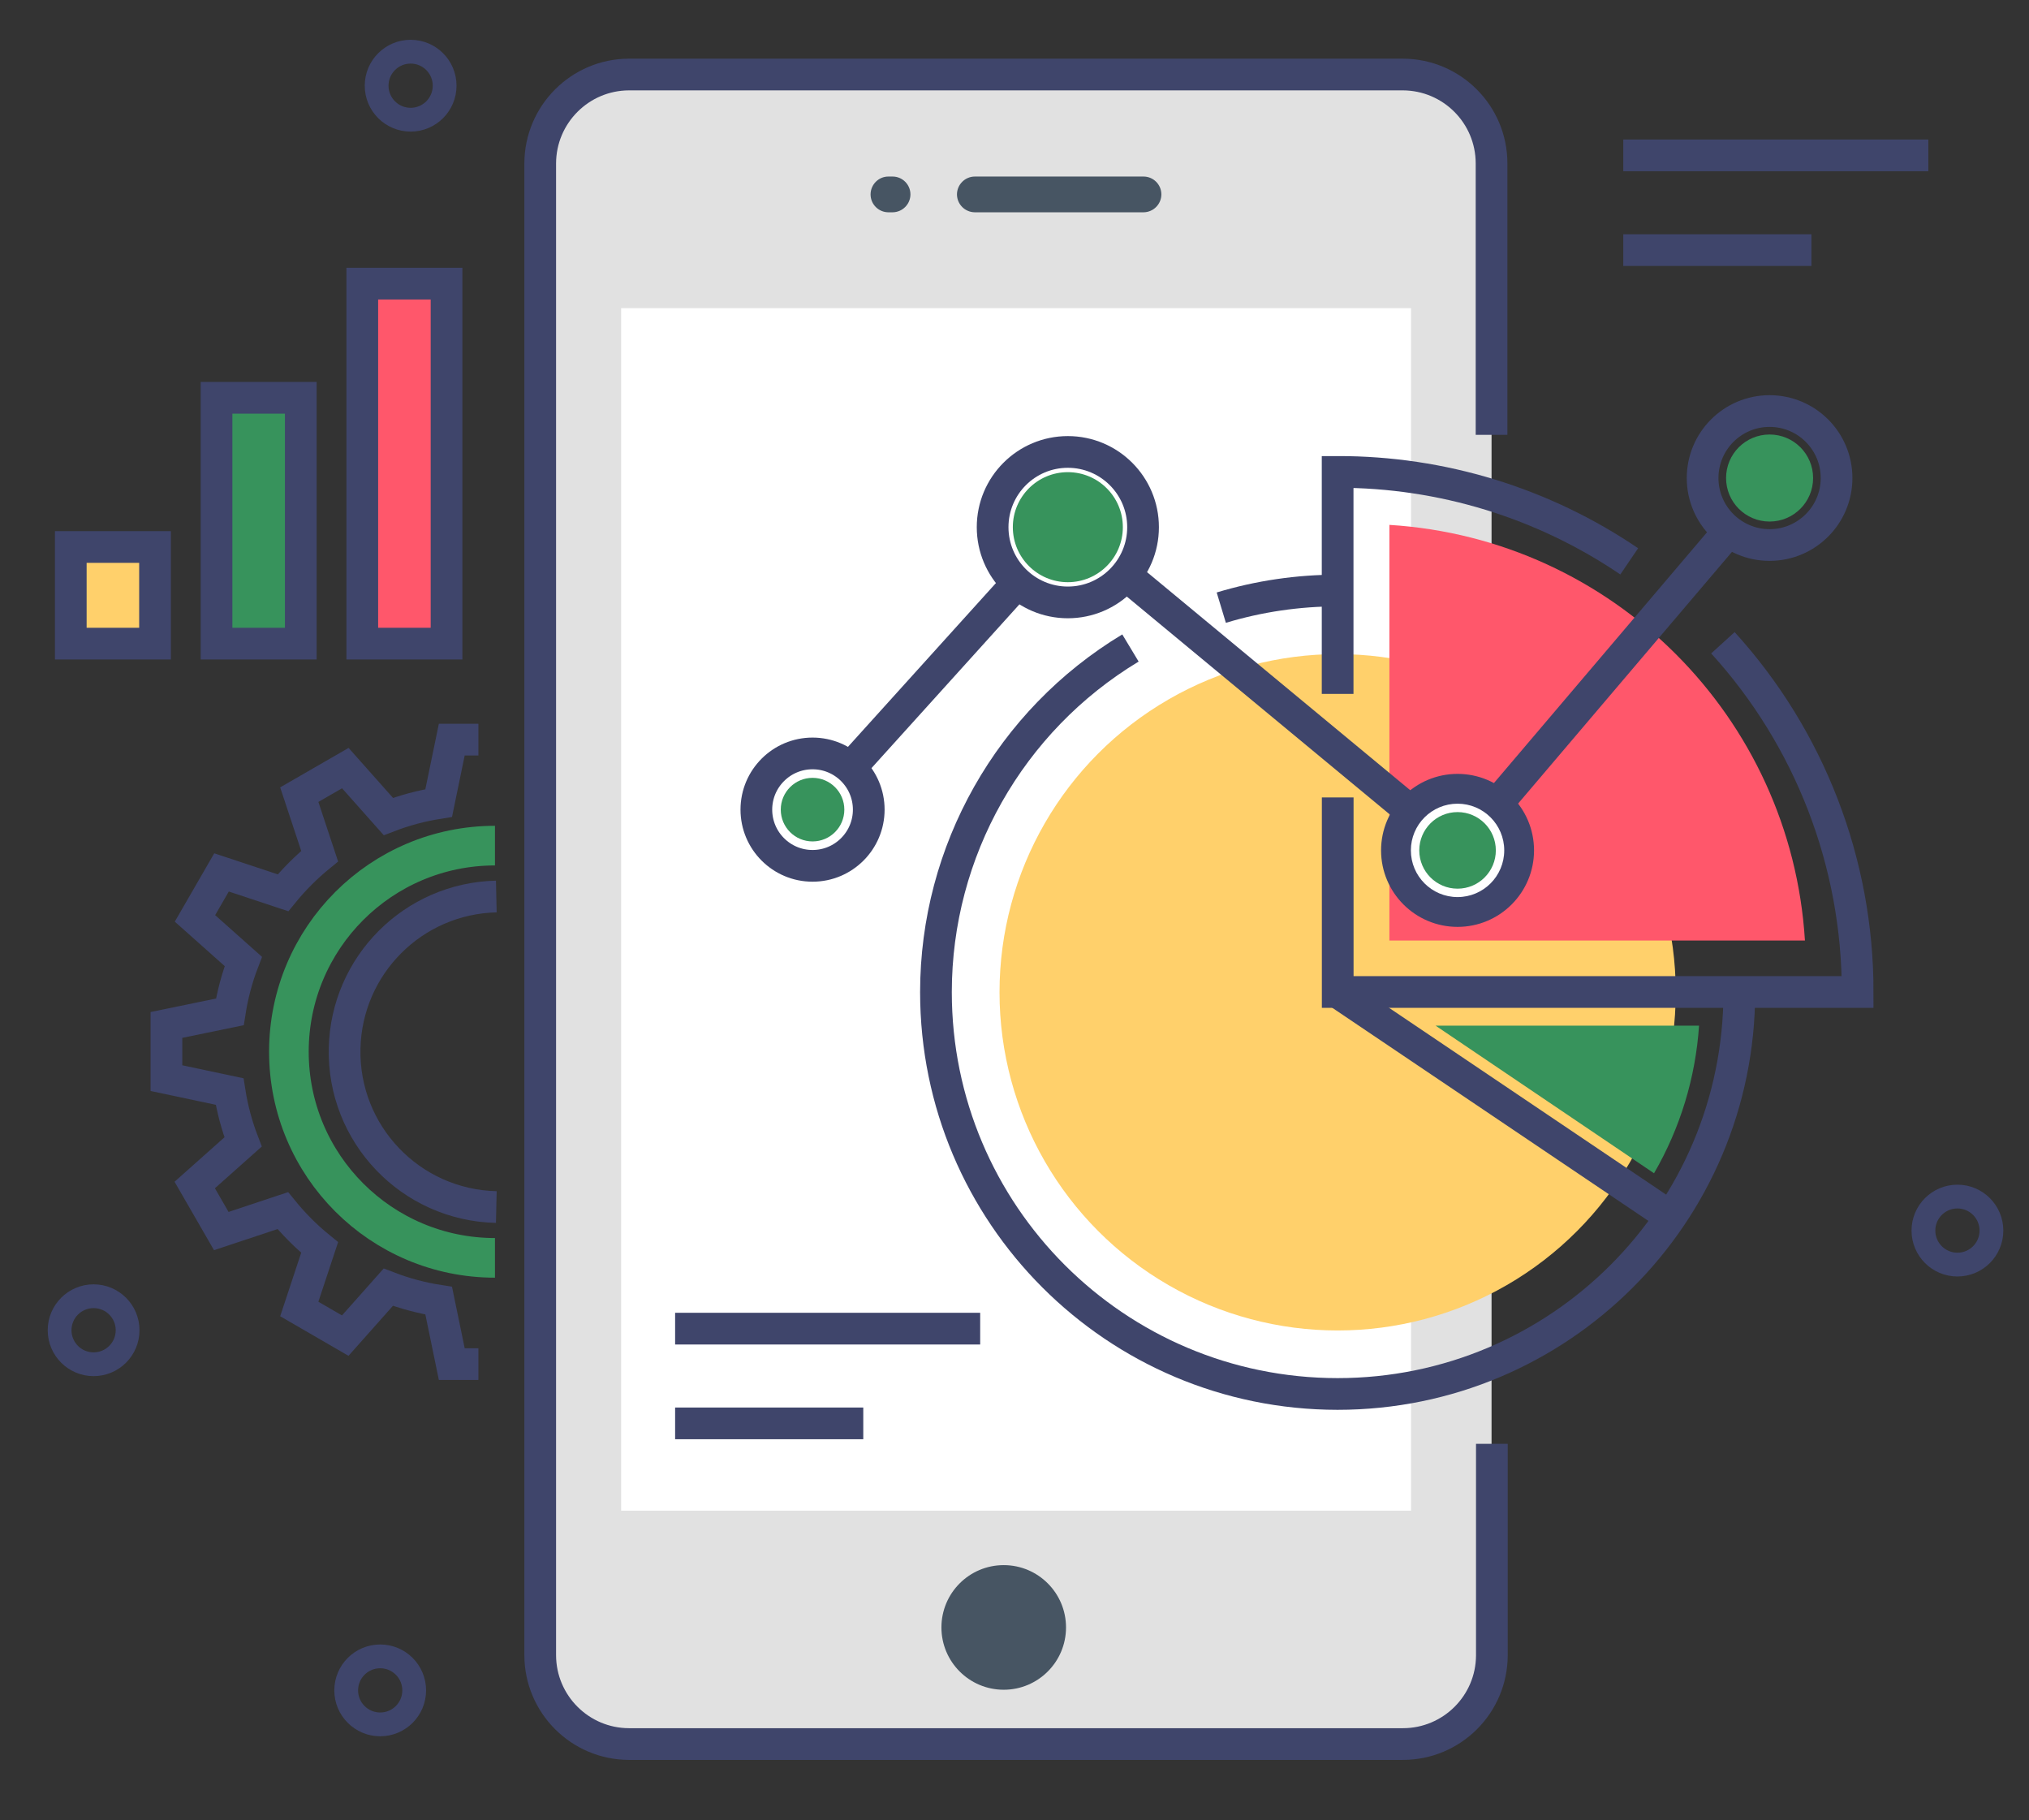 <?xml version="1.0" encoding="utf-8"?>
<!-- Generator: Adobe Illustrator 24.1.3, SVG Export Plug-In . SVG Version: 6.00 Build 0)  -->
<svg version="1.1" id="Layer_1" xmlns="http://www.w3.org/2000/svg" xmlns:xlink="http://www.w3.org/1999/xlink" x="0px" y="0px"
	 viewBox="0 0 256 229.58" style="enable-background:new 0 0 256 229.58;" xml:space="preserve">
<rect x="0" y="0" width="256" height="229.58" fill="#333333" stroke="none"/>
<style type="text/css">
	.st0{fill:none;}
	.st1{fill-rule:evenodd;clip-rule:evenodd;fill:#E1E1E1;}
	.st2{fill:#FFFFFF;}
	.st3{fill:none;stroke:#3F456B;stroke-width:4;stroke-miterlimit:10;}
	.st4{fill:#475563;}
	.st5{fill-rule:evenodd;clip-rule:evenodd;fill:#475563;}
	.st6{fill:#FFD06B;}
	.st7{fill-rule:evenodd;clip-rule:evenodd;fill:#37935C;}
	.st8{fill-rule:evenodd;clip-rule:evenodd;fill:#FF576B;}
	.st9{fill:#37935C;}
	.st10{fill:none;stroke:#3F456B;stroke-width:3;stroke-miterlimit:10;}
	.st11{fill:#FF576B;}
	.st12{fill:none;stroke:#37935C;stroke-width:5;stroke-miterlimit:10;}
</style>
<g id="Layer_1-2">
	<rect y="-8.43" class="st0" width="256" height="256"/>
	<g id="_579055072">
		<path class="st1" d="M79.35,9.4H177c6.18,0,11.19,4.57,11.19,10.21v190.2c0,5.64-5,10.21-11.19,10.21H79.35
			c-6.18,0-11.19-4.57-11.19-10.21V19.61C68.16,14,73.17,9.4,79.35,9.4z"/>
		<rect x="78.37" y="38.87" class="st2" width="99.66" height="151.69"/>
		<path class="st3" d="M188.23,182.13v26.7C188.2,215.01,183.18,220,177,220H79.35c-6.17-0.02-11.17-5.02-11.19-11.19V20.6
			c0.02-6.17,5.02-11.18,11.19-11.2H177c6.18,0.02,11.18,5.02,11.19,11.2v34.25"/>
		<circle class="st4" cx="126.64" cy="205.29" r="7.86"/>
		<path class="st5" d="M123,22.27h21.28c1.24,0,2.25,1.01,2.25,2.25l0,0c0,1.24-1.01,2.25-2.25,2.26H123
			c-1.25-0.01-2.25-1.01-2.26-2.26l0,0C120.75,23.28,121.76,22.27,123,22.27z M112.1,22.27h0.52c1.24,0,2.25,1.01,2.25,2.25l0,0
			c0,1.24-1.01,2.25-2.25,2.26h-0.52c-1.25,0-2.26-1.01-2.26-2.26v0l0,0C109.85,23.27,110.86,22.26,112.1,22.27
			c0.01,0,0.01,0,0.01,0H112.1z"/>
	</g>
	<path class="st3" d="M219.45,125.17c-0.01,27.99-22.7,50.67-50.69,50.67c-27.99-0.01-50.67-22.7-50.67-50.69
		c0-17.77,9.32-34.24,24.54-43.41 M154.09,76.65c4.76-1.44,9.71-2.16,14.68-2.16"/>
	<circle class="st6" cx="168.77" cy="125.17" r="42.66"/>
	<line class="st3" x1="210.8" y1="153.5" x2="168.77" y2="125.17"/>
	<path class="st7" d="M214.37,129.38h-33.24L208.69,148C211.99,142.31,213.93,135.94,214.37,129.38z"/>
	<path class="st3" d="M168.77,87.53v-28c13.12-0.02,25.94,3.91,36.79,11.28 M217.38,81.08c10.96,12.05,17.02,27.76,17,44.05h-65.6
		v-24.54"/>
	<path class="st8" d="M175.3,66.21v52.43h52.43C225.98,90.44,203.5,67.96,175.3,66.21z"/>
	<path class="st3" d="M107.28,96.87l21.08-23.33 M142.03,72.54l36,29.82 M188.87,101.42L218.12,67"/>
	<circle class="st3" cx="134.73" cy="66.5" r="9.49"/>
	<circle class="st3" cx="102.52" cy="102.13" r="7.09"/>
	<circle class="st3" cx="183.9" cy="107.27" r="7.65"/>
	<circle class="st3" cx="223.27" cy="60.3" r="8.45"/>
	<circle class="st9" cx="223.27" cy="60.3" r="5.49"/>
	<circle class="st9" cx="134.73" cy="66.5" r="6.94"/>
	<circle class="st2" cx="183.9" cy="107.27" r="5.89"/>
	<circle class="st9" cx="102.52" cy="102.13" r="4.01"/>
	<line class="st3" x1="85.18" y1="179.55" x2="108.92" y2="179.55"/>
	<line class="st3" x1="85.18" y1="167.6" x2="123.67" y2="167.6"/>
	<circle class="st10" cx="51.81" cy="10.81" r="4.29"/>
	<circle class="st10" cx="246.97" cy="155.23" r="4.29"/>
	<circle class="st10" cx="47.97" cy="213.23" r="4.29"/>
	<g id="_579036184">
		<rect x="27.32" y="50.18" class="st9" width="10.63" height="31.01"/>
		<rect x="8.93" y="69" class="st6" width="10.63" height="12.19"/>
		<rect x="45.71" y="35.78" class="st11" width="10.63" height="45.41"/>
	</g>
	<rect x="27.32" y="50.18" class="st3" width="10.63" height="31.01"/>
	<g id="_579047272">
		<rect x="8.93" y="69" class="st3" width="10.63" height="12.19"/>
		<rect x="45.71" y="35.78" class="st3" width="10.63" height="45.41"/>
	</g>
	<line class="st3" x1="204.81" y1="31.55" x2="228.55" y2="31.55"/>
	<line class="st3" x1="204.81" y1="19.6" x2="243.3" y2="19.6"/>
	<path class="st3" d="M60.36,172.07H57l-1.65-8c-2.17-0.34-4.31-0.91-6.36-1.7l-5.43,6.11l-5.8-3.36l2.57-7.76
		c-1.71-1.39-3.26-2.94-4.65-4.65l-7.76,2.58l-3.35-5.81l6.1-5.43c-0.79-2.05-1.36-4.19-1.7-6.36L21,136v-6.71l8-1.65
		c0.34-2.17,0.91-4.31,1.7-6.36l-6.1-5.43l3.35-5.8l7.76,2.57c1.38-1.69,2.93-3.24,4.62-4.62l-2.57-7.76l5.81-3.35L49,103
		c2.05-0.79,4.18-1.36,6.35-1.7l1.65-8h3.36"/>
	<path class="st3" d="M62.62,152.26c-10.82-0.24-19.39-9.21-19.14-20.03c0.24-10.47,8.67-18.91,19.14-19.14"/>
	<circle class="st10" cx="11.81" cy="167.8" r="4.29"/>
	<path class="st12" d="M62.45,158.67c-14.36,0-26-11.64-26-26s11.64-26,26-26"/>
</g>
<circle class="st9" cx="183.9" cy="107.27" r="4.83"/>
</svg>
